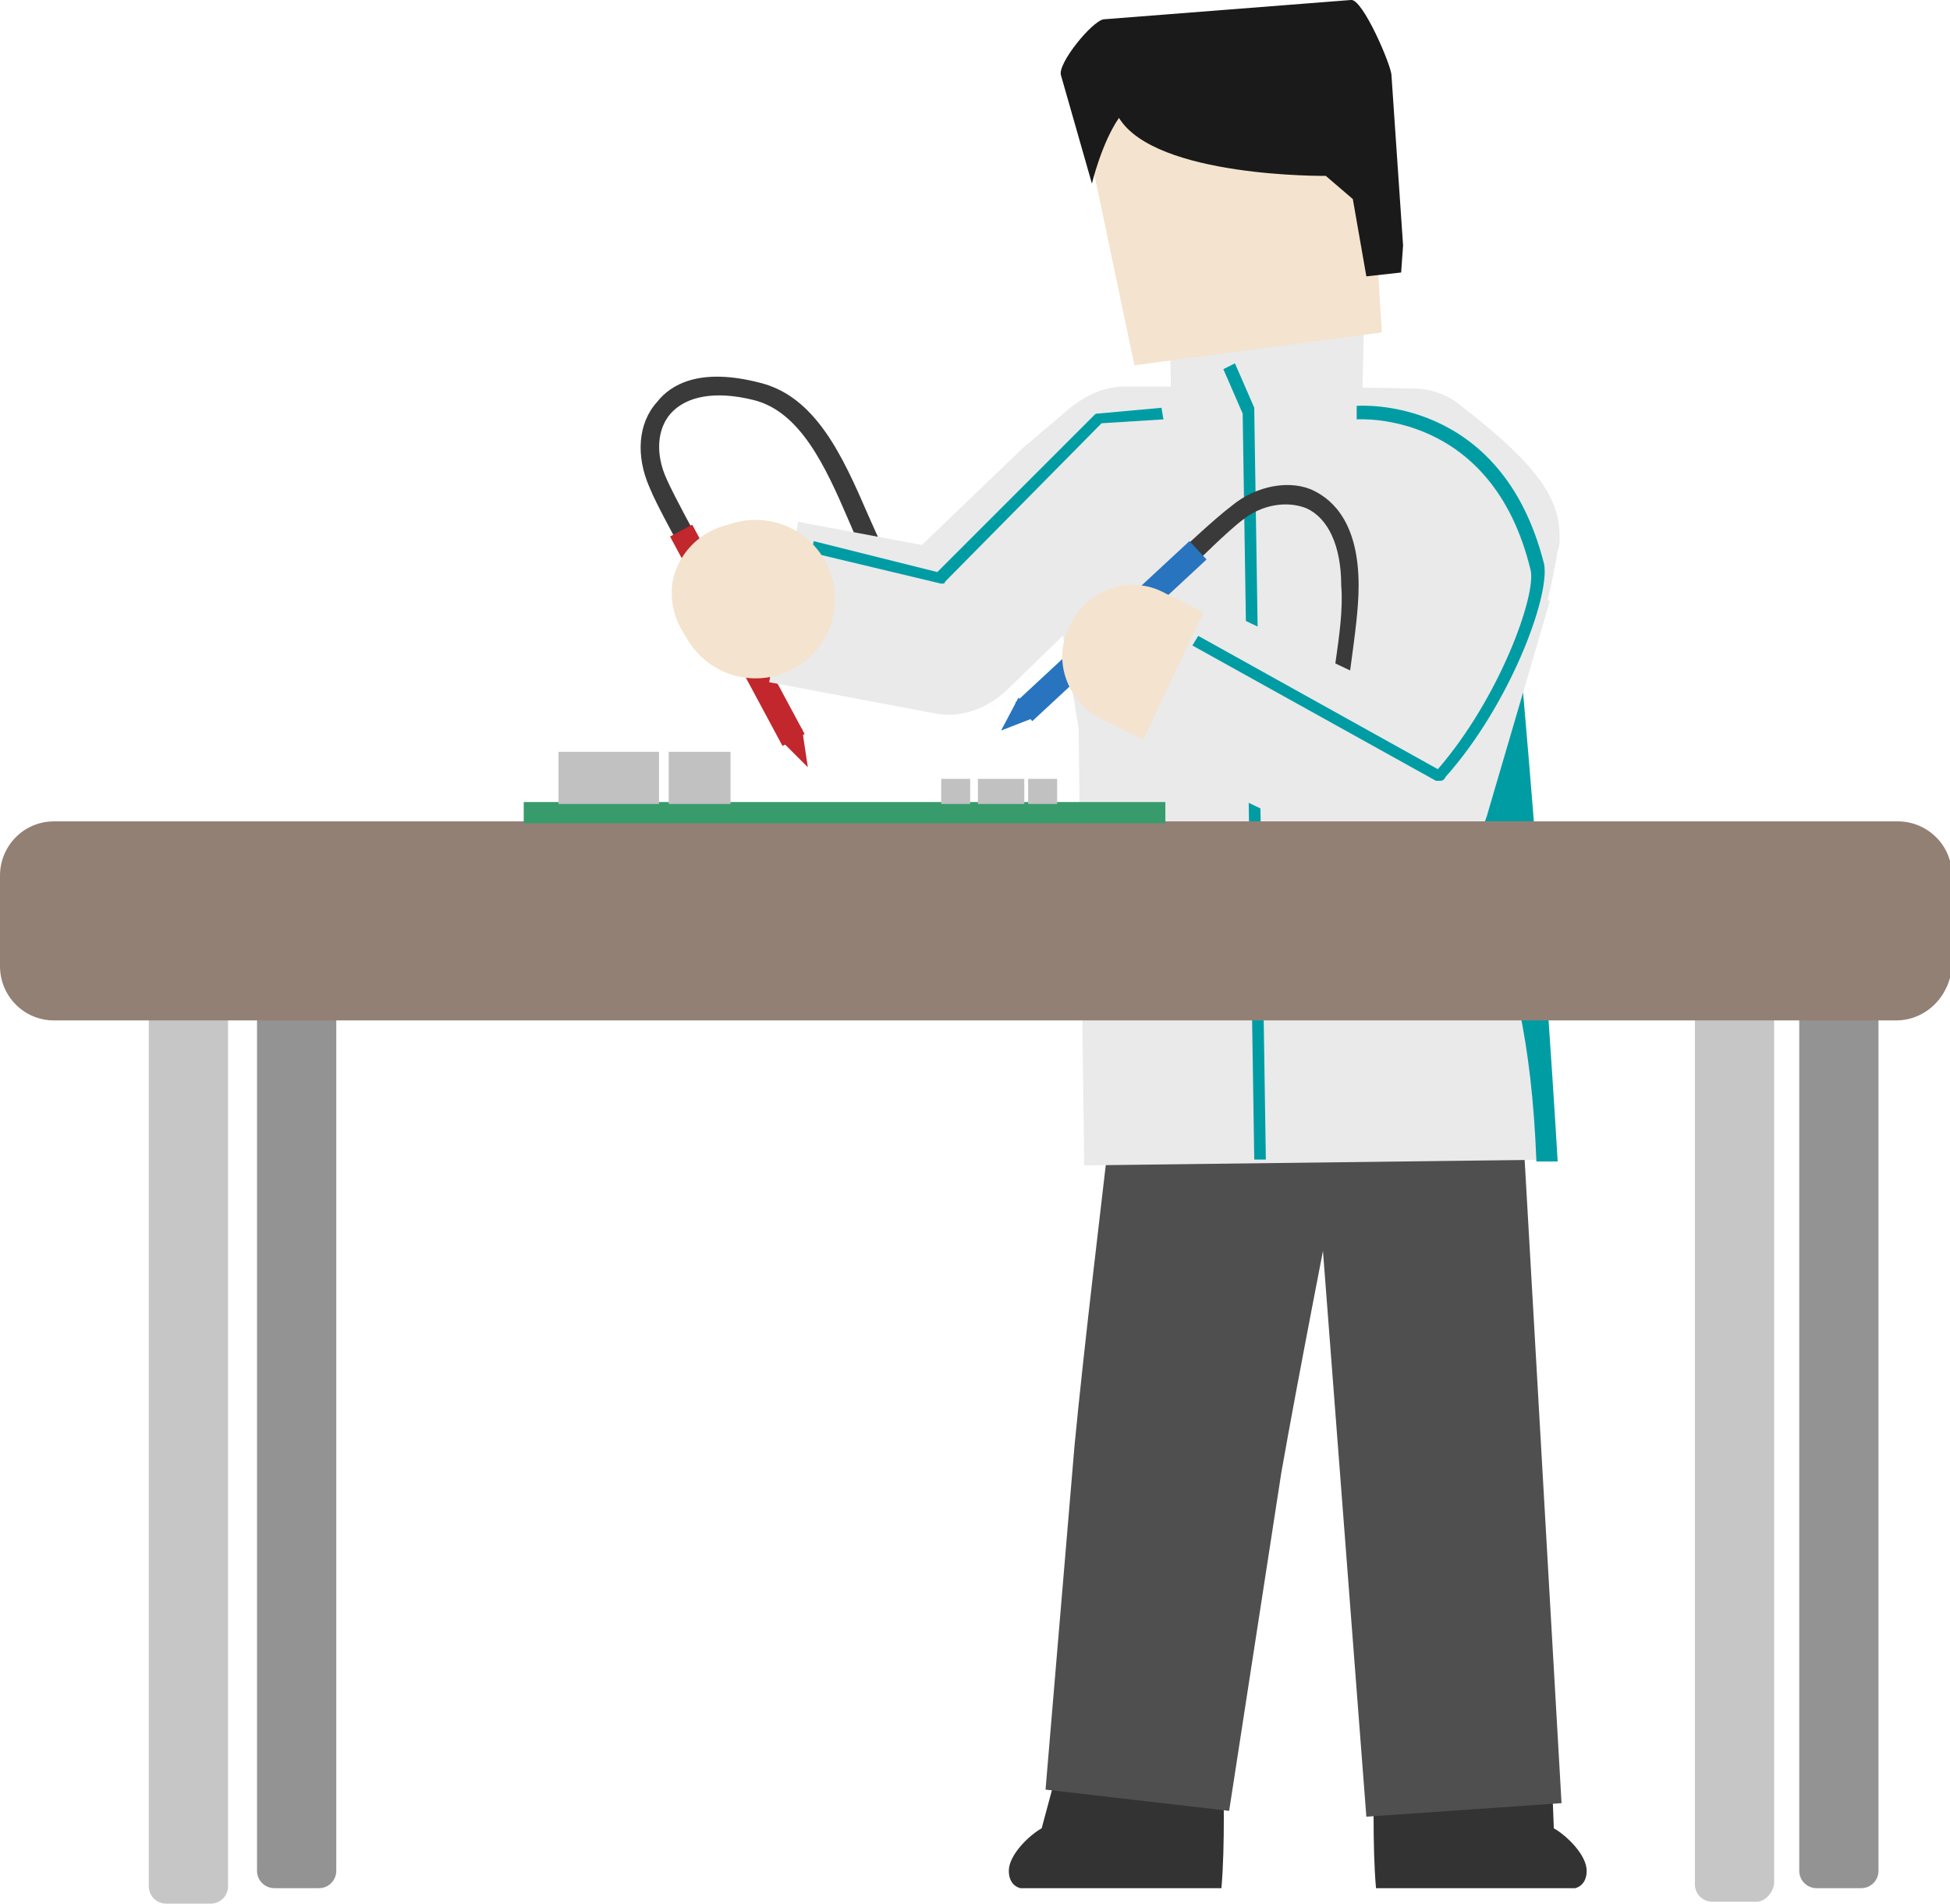 <?xml version="1.0" encoding="utf-8"?>
<!-- Generator: Adobe Illustrator 27.2.0, SVG Export Plug-In . SVG Version: 6.00 Build 0)  -->
<svg version="1.1" id="レイヤー_1" xmlns="http://www.w3.org/2000/svg" xmlns:xlink="http://www.w3.org/1999/xlink" x="0px"
	 y="0px" width="100.9px" height="98.5px" viewBox="0 0 100.9 98.5" style="enable-background:new 0 0 100.9 98.5;"
	 xml:space="preserve">
<style type="text/css">
	.st0{fill:#C1272D;}
	.st1{fill:#3A3A3A;}
	.st2{fill:#333333;}
	.st3{fill:#4F4F4F;}
	.st4{fill:#EAEAEA;}
	.st5{fill:#009CA4;}
	.st6{fill:#F4E3CE;}
	.st7{fill:#2874BF;}
	.st8{fill:#1A1A1A;}
	.st9{fill:#C6C6C6;}
	.st10{fill:#939393;}
	.st11{fill:#938075;}
	.st12{fill:#389B6C;}
	.st13{fill:#C1C1C1;}
</style>
<g>
	<g>
		<polygon class="st0" points="41.8,39.7 40.4,38.3 41.5,37.7 41.8,39.7 		"/>
	</g>
	<g>
		<path class="st1" d="M48.5,33c-2.3-0.7-3.4-3.3-4.6-6.1c-1.2-2.8-2.5-5.6-4.9-6.2c-2-0.5-3.5-0.2-4.3,0.7
			c-0.7,0.8-0.8,2.1-0.2,3.4c0.4,0.9,1.5,2.9,1.5,2.9l-0.9,0.5c0-0.1-1.1-2-1.5-3c-0.7-1.6-0.6-3.3,0.4-4.4c0.7-0.9,2.2-1.8,5.3-1
			c2.9,0.7,4.3,3.8,5.6,6.8c1.1,2.5,2.2,4.9,4,5.5L48.5,33z"/>
	</g>
	<g>
		
			<rect x="37.5" y="26.7" transform="matrix(0.881 -0.473 0.473 0.881 -10.995 21.976)" class="st0" width="1.3" height="12.3"/>
	</g>
</g>
<g>
	<path class="st2" d="M71.1,92.1c0,0-0.1,3.4,0.1,5.6h10.3c0,0,0.6-0.1,0.6-0.9s-1-1.8-1.7-2.2L80.3,92L71.1,92.1z"/>
</g>
<g>
	<path class="st2" d="M63.3,92.1c0,0,0.1,3.4-0.1,5.6H52.8c0,0-0.6-0.1-0.6-0.9s1-1.8,1.7-2.2l0.7-2.6L63.3,92.1z"/>
</g>
<g>
	<path class="st3" d="M69.6,58.8c-1,5.2-2.4,12.3-3.3,17.4c0,0-2.7,17.5-2.7,17.5l-9.5-1.1l1.5-17.8c0.5-5.2,1.4-12.6,2-17.8
		C57.6,57,69.6,58.8,69.6,58.8L69.6,58.8z"/>
</g>
<g>
	<polygon class="st3" points="70.7,94 67.9,57.5 78.7,56.7 80.8,93.3 70.7,94 	"/>
</g>
<g>
	<path class="st4" d="M56.1,60.3l-0.3-23.4l0.2,1.9l-1.9-11.3l21.8-3.7L78.5,35c0,0.1,0,0.1,0,0.2l0.1,1.4l1.9,23.4L56.1,60.3
		L56.1,60.3z"/>
</g>
<g>
	<path class="st5" d="M78.7,34.6l-4.2-5c0,0,1.4,3,1.1,9.9c-0.3,7.1,3.4,7.5,3.9,20.6h1.1C80.6,60.1,79.9,48,78.7,34.6z"/>
</g>
<g>
	<path class="st6" d="M49.2,36.4c-0.2,0-0.4,0-0.7-0.1l-10.7-1.9c-2-0.4-3.3-2.3-3-4.3c0.4-2,2.3-3.3,4.3-3l8.9,1.6l5.2-5
		c0.1-0.1,0.1-0.1,0.2-0.2l2.6-2.2c0.7-0.6,1.5-0.9,2.4-0.9c0,0,0,0,0,0l9.3,0c2,0,3.7,1.7,3.7,3.7c0,2-1.7,3.7-3.7,3.7c0,0,0,0,0,0
		l-7.9,0l-1.5,1.2l-6.4,6.2C51.1,36,50.2,36.4,49.2,36.4z"/>
</g>
<g>
	<path class="st4" d="M76.3,42.3l-7.9-3l2.8-7.4c0,0,0.4-1.2,0.8-2.9c-0.2-0.1-0.3-0.3-0.5-0.4l-4.1-0.1l-7.7,0l-1.3,1.1l-6.4,6.2
		c-1,0.9-2.4,1.4-3.7,1.1l-8.5-1.6l1.5-8.3l6.4,1.2l5-4.8c0.1-0.1,0.1-0.1,0.2-0.2l2.6-2.2c0.8-0.6,1.7-1,2.7-1c0,0,0,0,0,0l9.3,0
		l5.6,0.1c0.9,0,1.8,0.3,2.5,0.9c4.3,3.3,5.1,5,5.1,6.8c0,0.2,0,0.5-0.1,0.7c-0.6,3.6-1.6,6.3-1.6,6.4L76.3,42.3z M73,29.8L73,29.8
		L73,29.8z"/>
</g>
<g>
	<path class="st5" d="M48.7,30.2C48.7,30.2,48.6,30.2,48.7,30.2L42,28.6l0.1-0.6l6.4,1.6l8.1-8.1c0.1-0.1,0.1-0.1,0.2-0.1l3.3-0.3
		l0.1,0.6L57,21.9l-8.1,8.2C48.9,30.2,48.8,30.2,48.7,30.2z"/>
</g>
<g>
	<polygon class="st4" points="60.5,16 60.6,20.6 70.5,20.3 70.6,15.6 	"/>
</g>
<g>
	<path class="st5" d="M64.9,60l-0.6-38.6l-1-2.3l0.6-0.3l1,2.3c0,0,0,0.1,0,0.1L65.5,60L64.9,60z"/>
</g>
<g>
	<g>
		<polygon class="st7" points="51.8,37.8 52.7,36.1 53.6,37.1 51.8,37.8 		"/>
	</g>
	<g>
		<path class="st1" d="M75.3,47.4c-7.7-1.8-6.9-8.1-6.2-13.1c0.2-1.4,0.4-2.8,0.3-4c0-2.1-0.7-3.5-1.8-4c-1-0.4-2.3-0.2-3.3,0.6
			c-0.8,0.6-2.4,2.2-2.4,2.2l-0.7-0.7c0.1-0.1,1.7-1.6,2.5-2.2c1.3-1.1,3.1-1.4,4.3-0.8c1,0.5,2.3,1.7,2.3,4.9
			c0,1.2-0.2,2.6-0.4,4.1c-0.7,5.1-1.4,10.4,5.4,12L75.3,47.4z"/>
	</g>
	<g>
		<rect x="51.3" y="32" transform="matrix(0.733 -0.68 0.68 0.733 -6.832 47.789)" class="st7" width="12.3" height="1.3"/>
	</g>
</g>
<g>
	<polygon class="st6" points="55.8,5.1 58.7,18.9 71.5,17.2 70.5,0.9 57.5,2 	"/>
</g>
<g>
	<path class="st8" d="M56.5,9.5c0,0,0.5-2.1,1.4-3.4c1.9,3.1,10.7,3,10.7,3l1.4,1.2l0.7,4l1.8-0.2l0.1-1.4l-0.6-8.8
		c0-0.5-1.5-4-2.1-3.9L57.1,1c-0.6,0.1-2.4,2.3-2.2,2.9L56.5,9.5z"/>
</g>
<g>
	<path class="st6" d="M72.1,44.3c-0.6,0-1.1-0.1-1.6-0.4L57,37.2c-1.8-0.9-2.6-3.1-1.6-4.9c0.9-1.8,3.1-2.6,4.9-1.6l13.4,6.7
		c1.8,0.9,2.6,3.1,1.6,4.9C74.7,43.6,73.4,44.3,72.1,44.3z"/>
</g>
<g>
	<path class="st4" d="M73,45.1c-0.6,0-1.2-0.1-1.8-0.4l-12.3-5.9l3.6-7.6l7.8,3.7l1.8-6.2l8.1,2.4L77,42c-0.3,1.2-1.2,2.2-2.3,2.7
		C74.2,44.9,73.6,45.1,73,45.1z"/>
</g>
<g>
	<path class="st5" d="M74.5,40.4c-0.1,0-0.1,0-0.2,0l-12.6-7l0.3-0.5l12.4,6.9c3.2-3.7,5.1-9,4.8-10.3c-2-8.3-8.9-7.8-9-7.8L70.2,21
		c0.1,0,7.5-0.6,9.7,8.2c0.3,1.7-1.8,7.3-5.1,11C74.7,40.4,74.6,40.4,74.5,40.4z"/>
</g>
<g>
	<circle class="st6" cx="39.1" cy="31" r="4.1"/>
</g>
<g>
	<g>
		<path class="st9" d="M10.9,98.5H8.6c-0.5,0-0.9-0.4-0.9-0.9v-49c0-0.5,0.4-0.9,0.9-0.9h2.3c0.5,0,0.9,0.4,0.9,0.9v49
			C11.8,98.1,11.4,98.5,10.9,98.5z"/>
	</g>
	<g>
		<path class="st10" d="M16.5,97.7h-2.3c-0.5,0-0.9-0.4-0.9-0.9V48.5c0-0.5,0.4-0.9,0.9-0.9h2.3c0.5,0,0.9,0.4,0.9,0.9v48.3
			C17.4,97.3,17,97.7,16.5,97.7z"/>
	</g>
	<g>
		<path class="st10" d="M96.3,97.7H94c-0.5,0-0.9-0.4-0.9-0.9V48.5c0-0.5,0.4-0.9,0.9-0.9h2.3c0.5,0,0.9,0.4,0.9,0.9v48.3
			C97.2,97.3,96.8,97.7,96.3,97.7z"/>
	</g>
	<g>
		<path class="st9" d="M90.9,98.4h-2.3c-0.5,0-0.9-0.4-0.9-0.9v-49c0-0.5,0.4-0.9,0.9-0.9h2.3c0.5,0,0.9,0.4,0.9,0.9v49
			C91.7,98,91.3,98.4,90.9,98.4z"/>
	</g>
	<g>
		<path class="st11" d="M98.1,52.8H2.8C1.2,52.8,0,51.5,0,50v-4.7c0-1.5,1.2-2.8,2.8-2.8h95.4c1.5,0,2.8,1.2,2.8,2.8V50
			C100.9,51.5,99.7,52.8,98.1,52.8z"/>
	</g>
</g>
<g>
	<g>
		<rect x="27.1" y="41.5" class="st12" width="33.2" height="1.1"/>
	</g>
	<g>
		<rect x="28.9" y="38.9" class="st13" width="5.2" height="2.7"/>
	</g>
	<g>
		<rect x="34.6" y="38.9" class="st13" width="3.2" height="2.7"/>
	</g>
	<g>
		<rect x="50.6" y="40.3" class="st13" width="2.4" height="1.3"/>
	</g>
	<g>
		<rect x="53.2" y="40.3" class="st13" width="1.5" height="1.3"/>
	</g>
	<g>
		<rect x="48.7" y="40.3" class="st13" width="1.5" height="1.3"/>
	</g>
</g>
</svg>
